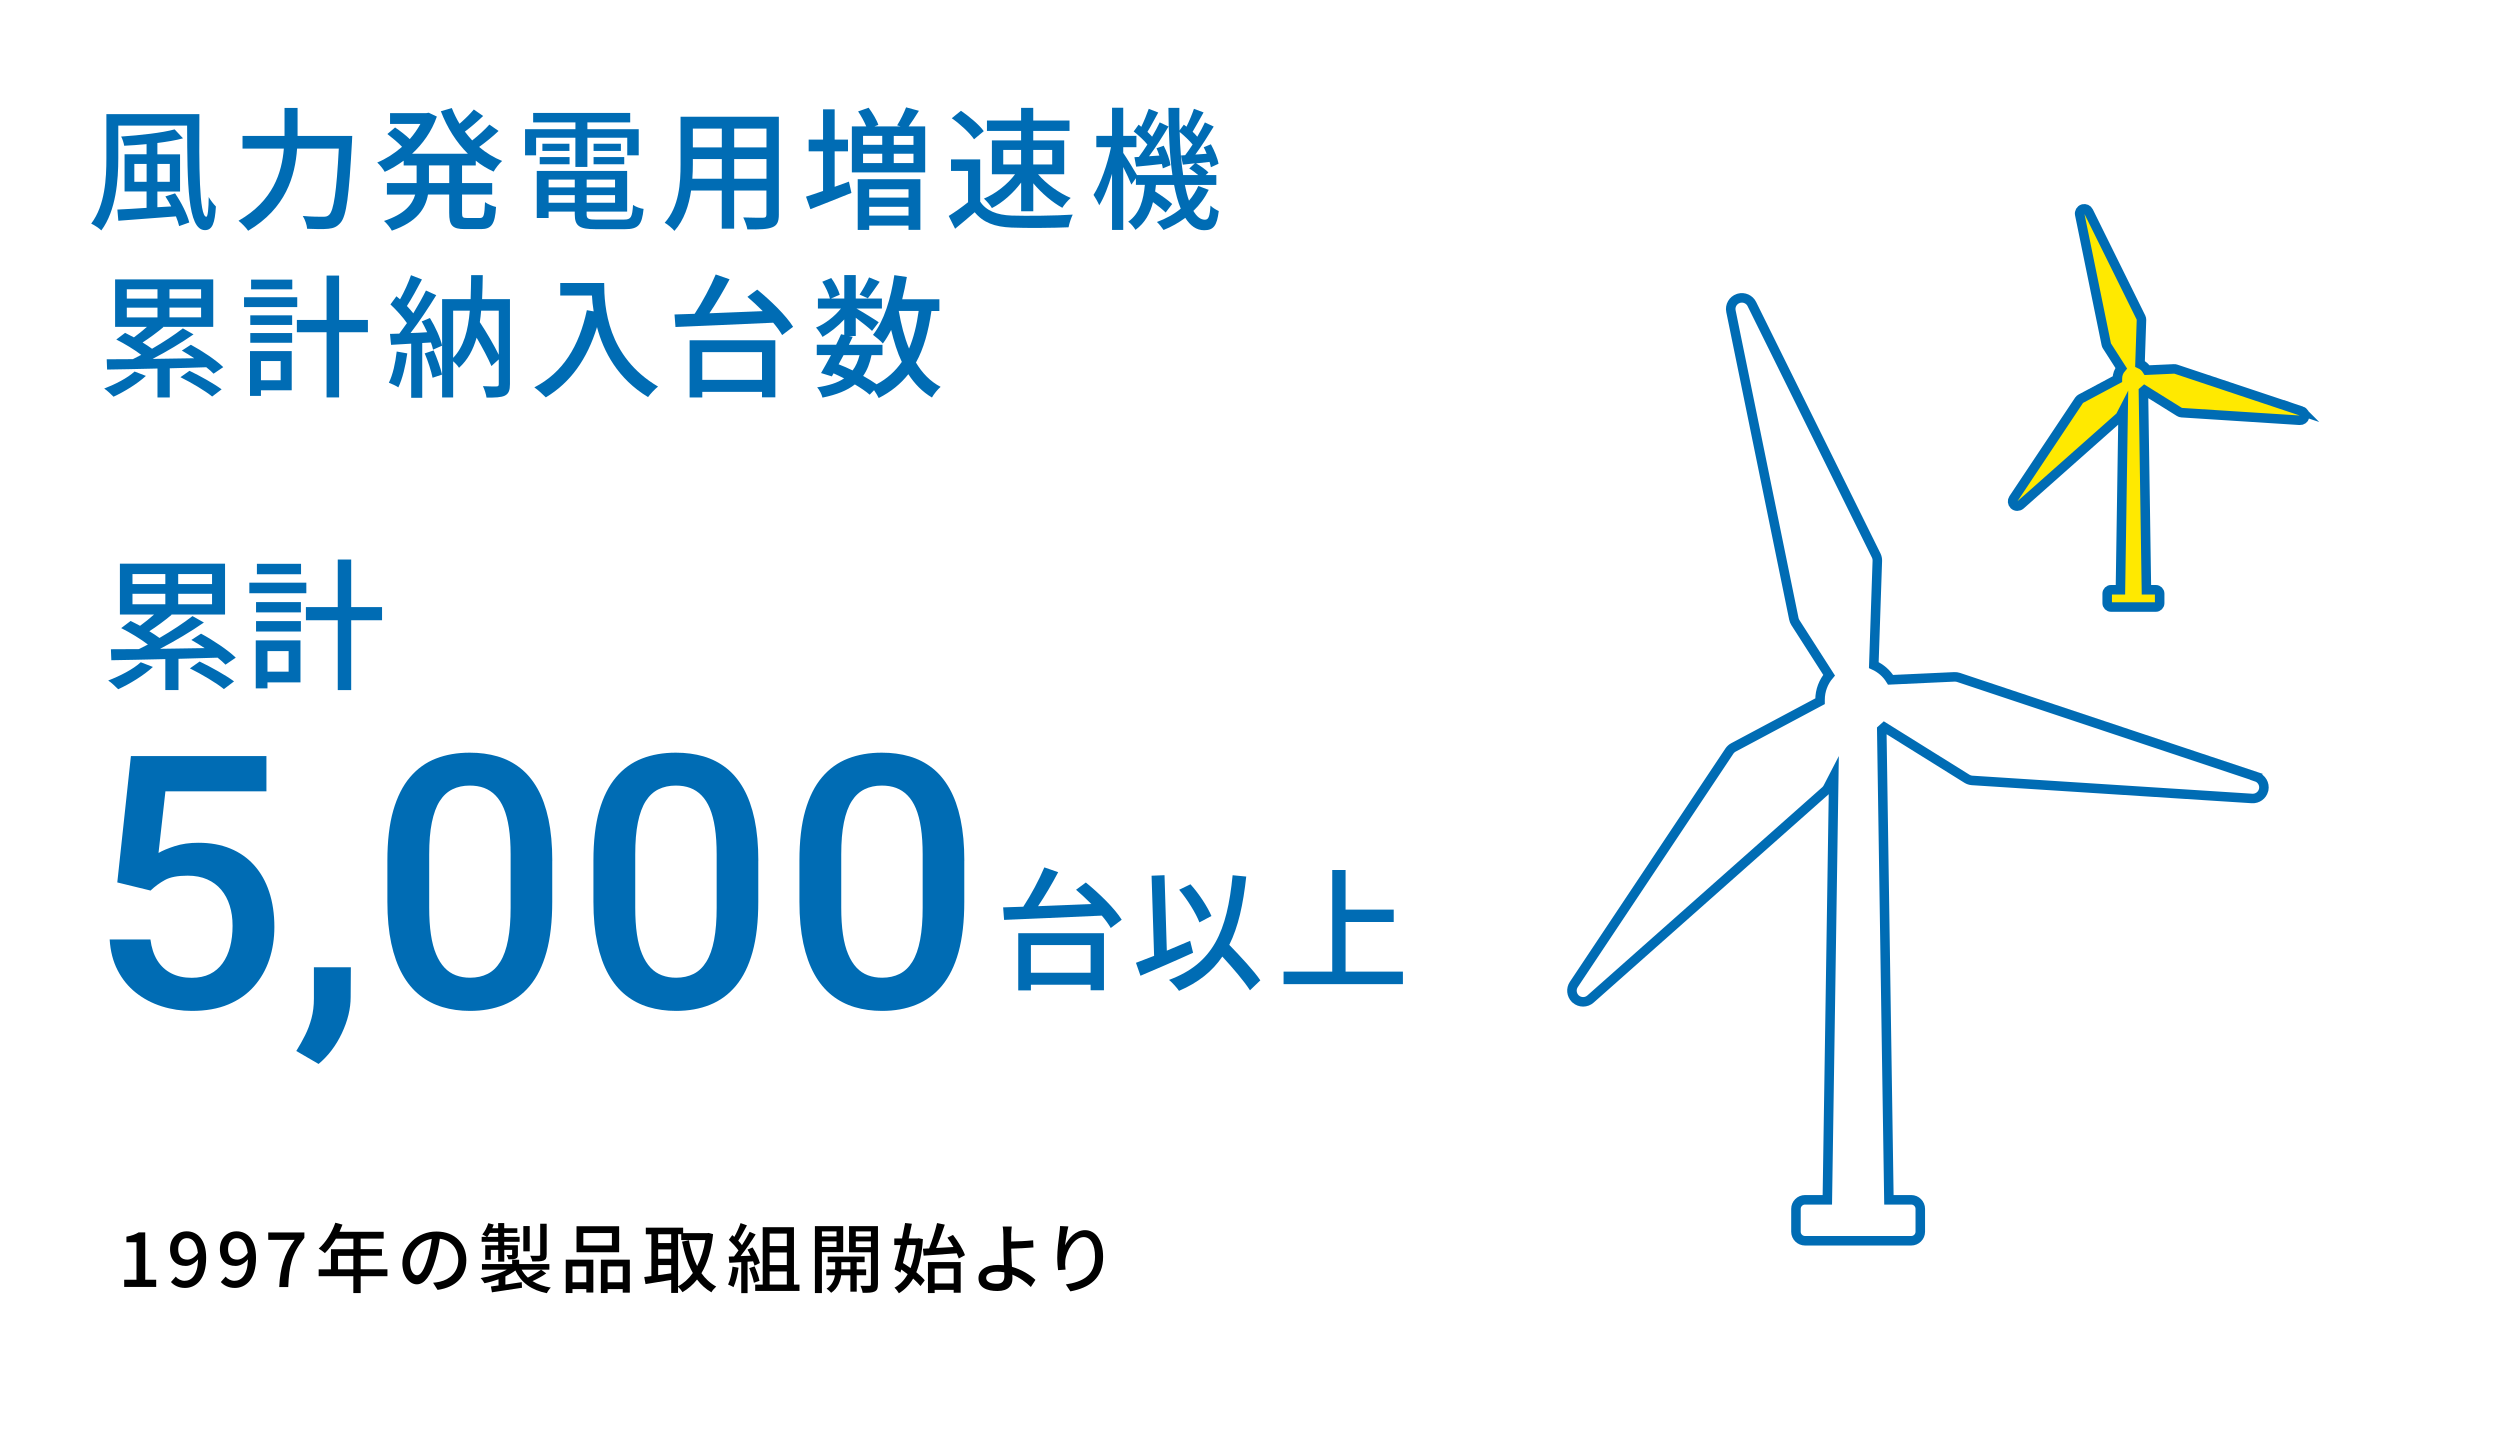 <?xml version="1.0" encoding="UTF-8"?><svg id="a" xmlns="http://www.w3.org/2000/svg" width="525" height="300" viewBox="0 0 525 300"><defs><style>.b{fill:#006cb4;}.c{fill:#ffe900;}.c,.d{stroke:#006cb4;stroke-miterlimit:10;stroke-width:2px;}.d{fill:none;}</style></defs><g><path class="b" d="M41.87,23.96c-.08,10.61-.06,21.56,1.46,21.56,.31,0,.48-1.76,.5-4.14,.42,.73,1.06,1.54,1.51,1.99-.22,3.47-.73,4.96-2.3,4.96-3.67,0-3.7-9.94-3.75-21.95h-14.45v6.83c0,4.59-.45,11-3.56,15.18-.45-.45-1.51-1.15-2.13-1.43,2.94-3.89,3.19-9.52,3.19-13.75v-9.24h19.52Zm-5.12,16.63c1.32,1.88,2.58,4.45,3,6.13l-2.13,.76c-.14-.59-.36-1.29-.67-2.04-4.4,.34-8.9,.67-12.1,.92l-.2-2.35c1.68-.08,3.81-.2,6.13-.36v-3.44h-4.62v-7.81h4.62v-2.13c-1.6,.17-3.19,.25-4.7,.34-.08-.53-.36-1.46-.64-1.93,3.98-.28,8.62-.78,11.23-1.51l1.76,1.88c-1.51,.42-3.39,.73-5.38,.98v2.38h4.76v7.81h-4.76v3.3l2.91-.17c-.39-.73-.81-1.46-1.23-2.1l2.02-.64Zm-5.96-2.41v-3.75h-2.58v3.75h2.58Zm2.27-3.75v3.75h2.6v-3.75h-2.6Z"/><path class="b" d="M73.97,28.55s-.03,.92-.06,1.29c-.62,11.34-1.15,15.48-2.38,16.91-.76,.9-1.48,1.18-2.58,1.29-1.01,.11-2.8,.08-4.45,0-.06-.76-.42-1.9-.92-2.69,1.85,.17,3.56,.17,4.26,.17,.62,0,.95-.08,1.29-.42,.95-.9,1.54-4.73,2.02-13.89h-8.76c-.42,5.77-2.32,12.54-10.28,17.25-.42-.64-1.4-1.62-2.02-2.1,7.28-4.17,9.1-10.11,9.52-15.15h-8.68v-2.66h8.82v-5.88h2.74v5.88h11.48Z"/><path class="b" d="M97.03,34.74v3.7h6.33v2.41h-6.33v3.84c0,.95,.14,1.09,1.04,1.09h2.72c.81,0,.95-.56,1.06-3.33,.59,.42,1.62,.87,2.32,1.01-.22,3.61-.95,4.65-3.14,4.65h-3.42c-2.63,0-3.28-.76-3.28-3.42v-3.84h-4.45c-.53,2.97-2.3,5.77-7.59,7.59-.31-.59-1.12-1.6-1.65-2.04,4.31-1.43,5.96-3.44,6.55-5.54h-5.94v-2.41h6.24v-3.7h-2.72v-1.01c-1.26,.92-2.6,1.74-3.98,2.35-.31-.59-1.06-1.51-1.57-1.96,1.82-.76,3.61-1.9,5.21-3.3-.78-.84-2.07-1.9-3.08-2.69l1.62-1.37c1.01,.67,2.27,1.65,3.08,2.44,.87-.98,1.62-2.07,2.24-3.19h-6.38v-2.27h7.64l.48-.08,1.71,.81c-1.09,3.14-2.97,5.74-5.21,7.81h11.73c-2.44-2.41-4.37-5.49-5.68-8.93l2.3-.67c.45,1.15,.98,2.24,1.62,3.3,1.09-.95,2.27-2.1,3-3l1.96,1.37c-1.2,1.15-2.63,2.38-3.84,3.28,.48,.64,1.01,1.26,1.54,1.85,1.29-1.01,2.72-2.32,3.61-3.33l1.93,1.34c-1.23,1.18-2.77,2.41-4.09,3.36,1.46,1.23,3.08,2.24,4.84,2.94-.59,.5-1.4,1.54-1.79,2.24-1.34-.62-2.6-1.37-3.75-2.3v1.01h-2.91Zm-2.69,0h-4.26v3.7h4.26v-3.7Z"/><path class="b" d="M120.84,28.92h-8.26v3.7h-2.32v-5.49h10.58v-1.43h-8.88v-1.99h20.38v1.99h-8.99v1.43h10.78v5.49h-2.41v-3.7h-8.37v6.13h-2.52v-6.13Zm10.25,17.19c1.4,0,1.68-.48,1.85-3.08,.53,.39,1.51,.76,2.21,.84-.34,3.39-1.09,4.26-3.92,4.26h-6.13c-3.44,0-4.4-.64-4.4-3.16v-.53h-5.49v1.34h-2.49v-9.88h18.98v8.54h-8.51v.53c0,.98,.34,1.15,2.07,1.15h5.82Zm-17.75-13.13h6.27v1.51h-6.27v-1.51Zm6.24-2.8v1.51h-5.68v-1.51h5.68Zm-4.37,7.53v1.65h5.49v-1.65h-5.49Zm5.49,4.87v-1.6h-5.49v1.6h5.49Zm8.46-4.87h-5.96v1.65h5.96v-1.65Zm0,4.87v-1.6h-5.96v1.6h5.96Zm1.23-12.4v1.51h-5.74v-1.51h5.74Zm-5.74,2.8h6.44v1.51h-6.44v-1.51Z"/><path class="b" d="M163.56,45.04c0,1.51-.36,2.3-1.37,2.69-1.04,.42-2.66,.48-5.24,.45-.11-.7-.53-1.85-.87-2.52,1.79,.08,3.64,.06,4.17,.06,.5,0,.7-.17,.7-.7v-5.01h-6.78v8.01h-2.6v-8.01h-6.44c-.45,3.08-1.46,6.22-3.5,8.48-.39-.5-1.46-1.4-2.04-1.71,3.05-3.39,3.33-8.34,3.33-12.29v-9.97h20.64v20.52Zm-11.98-7.5v-4.14h-6.08v1.12c0,.95-.03,1.99-.11,3.02h6.19Zm-6.08-10.53v3.95h6.08v-3.95h-6.08Zm15.46,0h-6.78v3.95h6.78v-3.95Zm0,10.53v-4.14h-6.78v4.14h6.78Z"/><path class="b" d="M178.27,38.13l.53,2.38c-2.97,1.2-6.13,2.46-8.62,3.42l-.92-2.63c1.01-.31,2.24-.73,3.58-1.2v-8.32h-3.02v-2.46h3.02v-6.36h2.44v6.36h2.8v2.46h-2.8v7.45l3-1.09Zm16.02-11.59v9.66h-15.4v-9.66h3.02c-.39-.95-1.06-2.18-1.71-3.14l2.21-.78c.81,1.09,1.74,2.63,2.04,3.61l-.81,.31h5.46l-.7-.22c.67-1.06,1.46-2.66,1.88-3.78l2.69,.73c-.73,1.18-1.48,2.35-2.16,3.28h3.47Zm-14.17,11.09h13.16v10.64h-2.49v-.9h-8.26v.92h-2.41v-10.67Zm1.12-7.22h4.03v-1.88h-4.03v1.88Zm0,3.84h4.03v-1.96h-4.03v1.96Zm1.29,5.49v1.76h8.26v-1.76h-8.26Zm8.26,5.54v-1.85h-8.26v1.85h8.26Zm1.04-16.74h-4.14v1.88h4.14v-1.88Zm0,3.75h-4.14v1.96h4.14v-1.96Z"/><path class="b" d="M205.84,42.33c1.23,1.93,3.53,2.83,6.61,2.94,3.11,.11,9.32,.03,12.82-.2-.31,.62-.73,1.85-.87,2.66-3.16,.14-8.79,.2-11.98,.06-3.56-.14-5.96-1.06-7.73-3.22-1.32,1.15-2.66,2.27-4.12,3.47l-1.34-2.69c1.26-.78,2.74-1.82,4.06-2.88v-6.58h-3.58v-2.41h6.13v8.85Zm-1.29-13.08c-.9-1.32-2.91-3.19-4.68-4.42l1.93-1.57c1.74,1.2,3.84,2.94,4.79,4.28l-2.04,1.71Zm9.88,9.1c-1.65,2.21-3.92,4.23-6.13,5.35-.36-.62-1.12-1.51-1.68-1.99,2.44-1.01,4.98-3,6.55-5.12h-4.87v-7.11h6.13v-1.99h-7.17v-2.18h7.17v-2.66h2.55v2.66h7.62v2.18h-7.62v1.99h6.5v7.11h-5.49c1.71,2.04,4.48,3.98,6.86,4.98-.59,.5-1.37,1.43-1.76,2.07-2.07-1.12-4.37-3.08-6.1-5.15v5.88h-2.55v-6.02Zm-3.75-3.81h3.75v-3.05h-3.75v3.05Zm6.3-3.05v3.05h3.98v-3.05h-3.98Z"/><path class="b" d="M253.83,39.87c-.81,1.68-1.88,3.14-3.22,4.42,.7,1.2,1.51,1.85,2.41,1.85,.76,0,1.04-.62,1.18-2.97,.45,.48,1.23,.92,1.74,1.15-.39,3.14-1.12,4.03-3.08,4.03-1.62,0-2.91-.95-3.95-2.6-1.37,1.01-2.88,1.88-4.56,2.55-.31-.45-.92-1.26-1.4-1.68,1.9-.7,3.58-1.62,5.01-2.8-.59-1.4-1.04-3.08-1.4-4.98h-3.81c-.06,.48-.11,.92-.17,1.37,1.32,.84,2.8,1.88,3.58,2.63l-1.37,1.79c-.59-.59-1.62-1.43-2.66-2.18-.59,2.35-1.68,4.37-3.67,5.82-.34-.53-.98-1.37-1.54-1.71,2.49-1.74,3.22-4.65,3.5-7.73h-1.88v-1.4l-.95,1.34c-.34-.87-1.04-2.38-1.71-3.7v13.22h-2.35v-11.79c-.76,2.58-1.68,5.01-2.69,6.61-.28-.67-.84-1.65-1.2-2.18,1.51-2.32,2.94-6.47,3.67-10.02h-3.08v-2.38h3.3v-5.91h2.35v5.91h2.77v2.38h-2.77v1.2c.7,1.01,2.32,3.67,2.88,4.65h7.45c-.59-4.09-.81-8.93-.84-14.11h2.3c-.03,1.62,0,3.22,.03,4.76l.9-1.23c.2,.14,.36,.28,.56,.42,.59-1.15,1.2-2.66,1.57-3.75l2.02,.76c-.78,1.37-1.62,2.94-2.3,4.06,.36,.36,.73,.7,.98,1.04,.62-1.06,1.18-2.1,1.6-3l1.85,.87c-1.15,1.9-2.58,4.14-3.86,5.88l2.38-.17c-.2-.48-.39-.95-.62-1.37l1.51-.62c.73,1.32,1.43,3,1.6,4.09l-1.6,.73c-.06-.34-.17-.73-.28-1.12-.98,.11-1.93,.2-2.83,.31,.92,.53,2.04,1.32,2.6,1.9l-.59,.56h2.24v2.07h-6.61c.25,1.23,.53,2.35,.87,3.3,.81-.95,1.46-1.99,1.96-3.08l2.18,.81Zm-14.67-6.92c.59-.76,1.18-1.65,1.79-2.6-.7-.87-1.88-1.96-2.88-2.74l1.04-1.43c.2,.14,.36,.28,.56,.45,.59-1.2,1.18-2.69,1.57-3.78l1.99,.78c-.76,1.37-1.57,2.94-2.27,4.06,.36,.34,.7,.7,.98,1.01,.62-1.06,1.18-2.1,1.6-3l1.85,.87c-1.2,2.02-2.72,4.4-4.09,6.24l2.16-.14c-.17-.53-.39-1.06-.59-1.54l1.51-.53c.67,1.29,1.29,3.02,1.43,4.09l-1.62,.67c-.03-.28-.11-.59-.2-.92-1.93,.22-3.75,.42-5.4,.56l-.36-1.99,.95-.06Zm9.72-.36c.5-.64,1.04-1.43,1.57-2.24-.67-.81-1.74-1.85-2.72-2.63,.08,3.36,.34,6.41,.73,9.04h3.16c-.56-.48-1.26-1.01-1.88-1.37l1.18-1.09-2.52,.28-.39-1.93,.87-.06Z"/><path class="b" d="M30.64,78.94c-1.79,1.65-4.54,3.33-6.8,4.37-.45-.45-1.37-1.34-1.96-1.71,2.32-.9,4.9-2.21,6.38-3.58l2.38,.92Zm14.22-.45c-.39-.42-.92-.87-1.54-1.37-2.55,.08-5.15,.17-7.67,.22v6.13h-2.58v-6.08c-4.03,.11-7.73,.17-10.58,.22l-.08-2.16c1.57,0,3.44,0,5.49-.03,.56-.28,1.15-.59,1.76-.9-1.43-1.09-3.5-2.35-5.24-3.22l1.85-1.4c.59,.28,1.2,.62,1.85,.95,.92-.67,1.9-1.46,2.74-2.21h-6.69v-9.97h20.61v9.97h-10.58l.11,.06c-1.37,1.15-2.97,2.32-4.37,3.22,.73,.45,1.43,.9,1.99,1.32,2.41-1.4,4.79-2.97,6.47-4.28l2.24,1.26c-2.49,1.74-5.68,3.64-8.6,5.15,2.77-.03,5.77-.08,8.74-.14-.87-.59-1.76-1.12-2.6-1.6l1.9-1.23c2.35,1.26,5.32,3.25,6.8,4.7l-2.02,1.37Zm-18.23-15.79h6.44v-1.96h-6.44v1.96Zm0,3.95h6.44v-2.04h-6.44v2.04Zm15.6-5.91h-6.64v1.96h6.64v-1.96Zm0,3.86h-6.64v2.04h6.64v-2.04Zm-2.44,13.27c2.21,1.06,5.18,2.72,6.75,3.89l-1.99,1.51c-1.43-1.18-4.34-2.91-6.66-4.06l1.9-1.34Z"/><path class="b" d="M62.42,64.49h-11.17v-2.07h11.17v2.07Zm-1.15,17.47h-6.47v1.18h-2.3v-9.41h8.76v8.23Zm-8.71-15.74h8.79v2.02h-8.79v-2.02Zm0,3.72h8.79v2.04h-8.79v-2.04Zm8.82-9.18h-8.65v-2.04h8.65v2.04Zm-6.58,15.06v4.03h4.14v-4.03h-4.14Zm22.46-6.05h-6.05v13.69h-2.63v-13.69h-6.24v-2.58h6.24v-9.32h2.63v9.32h6.05v2.58Z"/><path class="b" d="M85.53,74.21c-.36,2.63-1.01,5.35-1.88,7.14-.42-.31-1.46-.78-1.99-.98,.84-1.68,1.37-4.14,1.65-6.55l2.21,.39Zm4.76-7.42c1.12,1.82,2.21,4.23,2.55,5.8l-1.9,.84c-.08-.45-.25-.95-.45-1.51l-1.82,.11v11.51h-2.32v-11.37c-1.54,.08-2.97,.17-4.23,.25l-.22-2.3,1.96-.06c.5-.67,1.06-1.43,1.6-2.21-.87-1.26-2.24-2.77-3.47-3.92l1.26-1.71c.25,.2,.5,.42,.76,.64,.87-1.54,1.79-3.56,2.3-5.07l2.3,.9c-.98,1.88-2.16,4.03-3.16,5.57,.5,.53,.98,1.06,1.34,1.54,1.01-1.65,1.96-3.36,2.66-4.79l2.16,.98c-1.57,2.55-3.58,5.6-5.4,7.95,1.12-.03,2.3-.08,3.5-.17-.36-.78-.76-1.57-1.15-2.27l1.76-.73Zm.78,6.8c.7,1.6,1.46,3.7,1.76,5.07l-1.99,.67c-.28-1.37-.95-3.5-1.65-5.12l1.88-.62Zm16.02,7.08c0,1.26-.25,1.99-1.06,2.41-.81,.39-2.04,.42-3.86,.42-.08-.64-.42-1.76-.76-2.41,1.2,.08,2.46,.06,2.83,.06s.5-.11,.5-.5v-5.18l-1.54,1.4c-.67-1.57-1.88-3.86-3.11-5.96-.73,2.55-1.88,4.7-3.7,6.33-.25-.42-.76-.98-1.23-1.37v7.59h-2.32v-20.64h5.99c.06-1.6,.08-3.28,.11-5.04h2.44c-.03,1.74-.06,3.42-.14,5.04h5.85v17.86Zm-11.93-5.52c2.27-2.35,3.14-5.77,3.5-9.91h-3.5v9.91Zm5.88-9.91c-.06,.84-.17,1.62-.28,2.41,1.46,2.21,3.02,4.9,3.98,6.86v-9.27h-3.7Z"/><path class="b" d="M126.88,59.42c0,5.07,.64,15.46,11.31,21.76-.59,.45-1.65,1.57-2.1,2.21-6.36-3.84-9.35-9.55-10.72-14.7-2.07,6.75-5.57,11.65-10.75,14.76-.5-.53-1.71-1.62-2.41-2.1,6.02-3.11,9.41-8.62,11.03-16.21l1.43,.25c-.2-1.18-.31-2.32-.36-3.33h-6.66v-2.63h9.24Z"/><path class="b" d="M159.02,60.82c2.77,2.24,6.08,5.46,7.53,7.81l-2.3,1.74c-.45-.78-1.09-1.68-1.88-2.6-7.48,.36-15.37,.67-20.52,.9l-.2-2.63,4.23-.14c1.62-2.46,3.36-5.71,4.42-8.26l2.91,1.01c-1.23,2.35-2.77,4.96-4.23,7.14,3.5-.14,7.36-.28,11.2-.45-1.06-1.06-2.16-2.1-3.22-3l2.04-1.51Zm-14.2,10.64h18v11.98h-2.8v-1.15h-12.54v1.18h-2.66v-12.01Zm2.66,2.49v5.82h12.54v-5.82h-12.54Z"/><path class="b" d="M195.6,65.3c-.64,4.34-1.62,7.92-3.25,10.84,1.32,2.21,3.02,3.98,5.18,5.1-.59,.5-1.43,1.51-1.82,2.24-2.02-1.2-3.64-2.86-4.96-4.9-1.6,2.04-3.64,3.7-6.22,5.01-.2-.42-.59-1.09-.98-1.65l-.92,.95c-.78-.7-1.88-1.43-3.11-2.16-1.62,1.29-3.84,2.16-6.8,2.77-.17-.7-.64-1.65-1.12-2.16,2.44-.36,4.28-.95,5.66-1.88-.73-.36-1.46-.73-2.21-1.06l-.36,.64-2.27-.7c.62-1.04,1.34-2.38,2.1-3.78h-3v-2.16h4.06c.39-.76,.73-1.51,1.04-2.21l.67,.14v-3.25c-1.34,1.46-3,2.77-4.56,3.67-.31-.59-.9-1.46-1.37-1.96,1.88-.76,3.89-2.32,5.24-4h-4.84v-2.1h2.52c-.22-.98-.92-2.44-1.6-3.53l1.88-.78c.78,1.06,1.51,2.52,1.79,3.5l-1.85,.81h2.8v-4.93h2.41v4.93h5.49v2.1h-5.35c1.26,.7,3.98,2.38,4.68,2.88l-1.4,1.82c-.67-.64-2.16-1.82-3.42-2.77v3.84h-1.4l.76,.17c-.25,.53-.53,1.09-.81,1.68h7.06v2.16h-2.3c-.36,1.74-.92,3.19-1.76,4.37,1.06,.59,2.04,1.2,2.83,1.76,2.24-1.2,3.95-2.77,5.29-4.7-.95-1.99-1.65-4.26-2.24-6.72-.53,1.04-1.09,2.02-1.74,2.86-.39-.48-1.48-1.4-2.07-1.82,2.32-2.91,3.75-7.62,4.48-12.54l2.63,.39c-.28,1.6-.59,3.16-.98,4.68h7.81v2.46h-1.65Zm-18.45,9.27c-.36,.64-.7,1.32-1.04,1.93,.98,.39,1.99,.81,2.94,1.29,.67-.87,1.12-1.93,1.46-3.22h-3.36Zm7.59-15.4c-.9,1.26-1.79,2.6-2.49,3.47l-1.74-.78c.67-.98,1.54-2.52,1.99-3.61l2.24,.92Zm4,6.13c.5,2.86,1.18,5.54,2.16,7.9,.95-2.24,1.6-4.87,2.02-7.9h-4.17Z"/></g><g><path class="b" d="M31.59,187.01l-6.96-1.7,2.86-26.53h28.46v7.4h-21.21l-1.45,12.94c.82-.48,1.96-.96,3.41-1.43,1.45-.47,3.1-.71,4.97-.71,2.49,0,4.72,.4,6.69,1.21,1.97,.81,3.64,1.98,5.02,3.52,1.38,1.54,2.43,3.4,3.15,5.58,.73,2.19,1.09,4.65,1.09,7.38,0,2.44-.36,4.73-1.07,6.85s-1.78,4-3.21,5.62c-1.43,1.62-3.22,2.88-5.38,3.79-2.16,.91-4.72,1.36-7.67,1.36-2.2,0-4.31-.32-6.33-.96-2.02-.64-3.82-1.59-5.42-2.86-1.6-1.27-2.88-2.84-3.84-4.71-.97-1.87-1.52-4.03-1.67-6.47h8.56c.22,1.72,.69,3.17,1.43,4.37,.74,1.2,1.72,2.11,2.95,2.74,1.23,.63,2.66,.94,4.28,.94,1.47,0,2.74-.26,3.81-.78,1.06-.52,1.95-1.27,2.66-2.25,.71-.98,1.24-2.13,1.59-3.46,.35-1.33,.53-2.8,.53-4.42s-.2-2.96-.6-4.24c-.4-1.28-.99-2.39-1.78-3.33-.79-.94-1.77-1.67-2.95-2.19-1.18-.52-2.55-.78-4.1-.78-2.08,0-3.67,.3-4.77,.91-1.1,.6-2.12,1.35-3.06,2.25Z"/><path class="b" d="M73.68,203.14l-.04,6.23c0,2.47-.62,5-1.85,7.61-1.23,2.61-2.86,4.76-4.89,6.45l-4.68-2.72c.68-1.09,1.29-2.19,1.85-3.3,.56-1.11,1-2.3,1.34-3.55,.34-1.26,.51-2.65,.51-4.17v-6.56h7.76Z"/><path class="b" d="M115.97,180.74v8.63c0,4.13-.4,7.65-1.21,10.57-.81,2.91-1.98,5.27-3.5,7.09s-3.34,3.14-5.46,3.99c-2.11,.85-4.48,1.27-7.09,1.27-2.08,0-4.01-.27-5.78-.8s-3.38-1.36-4.8-2.5c-1.43-1.14-2.64-2.6-3.64-4.4-1-1.8-1.78-3.96-2.32-6.47-.54-2.51-.82-5.42-.82-8.74v-8.63c0-4.16,.41-7.67,1.23-10.53,.82-2.86,1.99-5.2,3.52-7,1.52-1.8,3.34-3.11,5.46-3.93,2.11-.82,4.48-1.23,7.09-1.23,2.1,0,4.04,.26,5.82,.78,1.78,.52,3.37,1.34,4.79,2.45,1.41,1.11,2.62,2.56,3.62,4.33,1,1.78,1.77,3.92,2.3,6.42,.53,2.5,.8,5.41,.8,8.72Zm-8.74,9.86v-11.17c0-2.1-.12-3.96-.36-5.56-.24-1.61-.6-2.97-1.07-4.1-.47-1.12-1.06-2.04-1.76-2.75-.7-.71-1.5-1.23-2.39-1.56-.89-.33-1.9-.49-3.01-.49-1.35,0-2.56,.26-3.62,.78-1.06,.52-1.96,1.35-2.68,2.48-.73,1.14-1.27,2.63-1.65,4.48-.38,1.85-.56,4.09-.56,6.72v11.17c0,2.13,.12,4,.36,5.62,.24,1.62,.6,3,1.09,4.15,.48,1.15,1.07,2.09,1.76,2.83,.69,.74,1.49,1.27,2.39,1.61,.91,.34,1.9,.51,2.99,.51,1.38,0,2.6-.27,3.66-.8,1.06-.53,1.96-1.38,2.68-2.56,.73-1.17,1.27-2.7,1.63-4.59,.36-1.88,.54-4.14,.54-6.78Z"/><path class="b" d="M159.24,180.74v8.63c0,4.13-.4,7.65-1.21,10.57-.81,2.91-1.98,5.27-3.5,7.09s-3.34,3.14-5.46,3.99c-2.11,.85-4.48,1.27-7.09,1.27-2.08,0-4.01-.27-5.78-.8s-3.38-1.36-4.8-2.5c-1.43-1.14-2.64-2.6-3.64-4.4-1-1.8-1.78-3.96-2.32-6.47-.54-2.51-.82-5.42-.82-8.74v-8.63c0-4.16,.41-7.67,1.23-10.53,.82-2.86,1.99-5.2,3.52-7,1.52-1.8,3.34-3.11,5.46-3.93,2.11-.82,4.48-1.23,7.09-1.23,2.1,0,4.04,.26,5.82,.78,1.78,.52,3.37,1.34,4.79,2.45,1.41,1.11,2.62,2.56,3.62,4.33,1,1.78,1.77,3.92,2.3,6.42,.53,2.5,.8,5.41,.8,8.72Zm-8.74,9.86v-11.17c0-2.1-.12-3.96-.36-5.56-.24-1.61-.6-2.97-1.07-4.1-.47-1.12-1.06-2.04-1.76-2.75-.7-.71-1.5-1.23-2.39-1.56-.89-.33-1.9-.49-3.01-.49-1.35,0-2.56,.26-3.62,.78-1.06,.52-1.96,1.35-2.68,2.48-.73,1.14-1.27,2.63-1.65,4.48-.38,1.85-.56,4.09-.56,6.72v11.17c0,2.13,.12,4,.36,5.62,.24,1.62,.6,3,1.09,4.15,.48,1.15,1.07,2.09,1.76,2.83,.69,.74,1.49,1.27,2.39,1.61,.91,.34,1.9,.51,2.99,.51,1.38,0,2.6-.27,3.66-.8,1.06-.53,1.96-1.38,2.68-2.56,.73-1.17,1.27-2.7,1.63-4.59,.36-1.88,.54-4.14,.54-6.78Z"/><path class="b" d="M202.5,180.74v8.63c0,4.13-.4,7.65-1.21,10.57-.81,2.91-1.98,5.27-3.5,7.09s-3.34,3.14-5.46,3.99c-2.11,.85-4.48,1.27-7.09,1.27-2.08,0-4.01-.27-5.78-.8s-3.38-1.36-4.8-2.5c-1.43-1.14-2.64-2.6-3.64-4.4-1-1.8-1.78-3.96-2.32-6.47-.54-2.51-.82-5.42-.82-8.74v-8.63c0-4.16,.41-7.67,1.23-10.53,.82-2.86,1.99-5.2,3.52-7,1.52-1.8,3.34-3.11,5.46-3.93,2.11-.82,4.48-1.23,7.09-1.23,2.1,0,4.04,.26,5.82,.78,1.78,.52,3.37,1.34,4.79,2.45,1.41,1.11,2.62,2.56,3.62,4.33,1,1.78,1.77,3.92,2.3,6.42,.53,2.5,.8,5.41,.8,8.72Zm-8.74,9.86v-11.17c0-2.1-.12-3.96-.36-5.56-.24-1.61-.6-2.97-1.07-4.1-.47-1.12-1.06-2.04-1.76-2.75-.7-.71-1.5-1.23-2.39-1.56-.89-.33-1.9-.49-3.01-.49-1.35,0-2.56,.26-3.62,.78-1.06,.52-1.96,1.35-2.68,2.48-.73,1.14-1.27,2.63-1.65,4.48-.38,1.85-.56,4.09-.56,6.72v11.17c0,2.13,.12,4,.36,5.62,.24,1.62,.6,3,1.09,4.15,.48,1.15,1.07,2.09,1.76,2.83,.69,.74,1.49,1.27,2.39,1.61,.91,.34,1.9,.51,2.99,.51,1.38,0,2.6-.27,3.66-.8,1.06-.53,1.96-1.38,2.68-2.56,.73-1.17,1.27-2.7,1.63-4.59,.36-1.88,.54-4.14,.54-6.78Z"/><path class="b" d="M228.03,185.33c2.77,2.24,6.08,5.46,7.53,7.81l-2.3,1.74c-.45-.78-1.09-1.68-1.88-2.6-7.48,.36-15.37,.67-20.52,.9l-.2-2.63,4.23-.14c1.62-2.46,3.36-5.71,4.42-8.26l2.91,1.01c-1.23,2.35-2.77,4.96-4.23,7.14,3.5-.14,7.36-.28,11.2-.45-1.06-1.06-2.16-2.1-3.22-3l2.04-1.51Zm-14.2,10.64h18v11.98h-2.8v-1.15h-12.54v1.18h-2.66v-12.01Zm2.66,2.49v5.82h12.54v-5.82h-12.54Z"/><path class="b" d="M250.53,200.09c-3.81,1.74-7.92,3.5-11.03,4.82l-.95-2.72c1.06-.39,2.38-.9,3.81-1.46l-.53-16.83,2.72-.11,.48,15.85c1.62-.67,3.28-1.37,4.9-2.07l.62,2.52Zm11.96,7.87c-1.2-1.88-3.56-4.65-5.8-7.08-2.1,3.11-5.04,5.46-9.1,7.2-.36-.56-1.43-1.76-2.1-2.3,9.3-3.44,12.21-10.19,13.36-21.98l2.86,.28c-.64,5.88-1.68,10.58-3.56,14.34,2.38,2.46,5.18,5.46,6.52,7.45l-2.18,2.1Zm-10.61-14.25c-.73-1.9-2.52-4.82-4.26-6.86l2.38-1.15c1.82,2.02,3.58,4.73,4.4,6.66l-2.52,1.34Z"/><path class="b" d="M294.61,204.04v2.63h-25.06v-2.63h10.22v-21.34h2.8v8.32h10.11v2.6h-10.11v10.42h12.04Z"/></g><g><path d="M26.08,268.75h2.58v-7.88h-2.11v-1.17c1.1-.19,1.89-.48,2.56-.9h1.39v9.94h2.3v1.52h-6.72v-1.52Z"/><path d="M35.9,269.23l1.01-1.14c.43,.53,1.15,.88,1.84,.88,1.5,0,2.77-1.15,2.85-4.51-.69,.88-1.71,1.39-2.58,1.39-1.98,0-3.31-1.17-3.31-3.54s1.6-3.73,3.5-3.73c2.26,0,4.08,1.78,4.08,5.57,0,4.51-2.13,6.32-4.45,6.32-1.33,0-2.29-.54-2.95-1.25Zm3.44-4.71c.7,0,1.55-.42,2.21-1.42-.21-2.11-1.07-3.09-2.32-3.09-1.01,0-1.81,.85-1.81,2.3s.67,2.21,1.92,2.21Z"/><path d="M46.37,269.23l1.01-1.14c.43,.53,1.15,.88,1.84,.88,1.5,0,2.77-1.15,2.85-4.51-.69,.88-1.71,1.39-2.58,1.39-1.98,0-3.31-1.17-3.31-3.54s1.6-3.73,3.5-3.73c2.26,0,4.08,1.78,4.08,5.57,0,4.51-2.13,6.32-4.45,6.32-1.33,0-2.29-.54-2.95-1.25Zm3.44-4.71c.7,0,1.55-.42,2.21-1.42-.21-2.11-1.07-3.09-2.32-3.09-1.01,0-1.81,.85-1.81,2.3s.67,2.21,1.92,2.21Z"/><path d="M61.87,260.37h-5.54v-1.55h7.59v1.12c-2.71,3.38-3.2,5.87-3.39,10.34h-1.89c.21-4.16,1.01-6.8,3.23-9.91Z"/><path d="M81.36,268h-5.62v3.54h-1.54v-3.54h-7.28v-1.44h2.58v-4.23h4.71v-2.21h-3.67c-.69,1.18-1.49,2.24-2.31,3.04-.29-.26-.93-.74-1.3-.96,1.47-1.26,2.75-3.3,3.49-5.43l1.5,.4c-.19,.5-.42,1.02-.62,1.5h9.27v1.44h-4.83v2.21h4.47v1.39h-4.47v2.83h5.62v1.44Zm-7.16-1.44v-2.83h-3.22v2.83h3.22Z"/><path d="M91.89,270.88l-.94-1.5c.54-.05,1.02-.13,1.42-.22,2.05-.46,3.87-1.97,3.87-4.55,0-2.32-1.41-4.16-3.87-4.47-.22,1.44-.5,2.99-.96,4.5-.96,3.27-2.29,5.07-3.87,5.07s-3.04-1.76-3.04-4.43c0-3.59,3.14-6.66,7.16-6.66s6.27,2.69,6.27,6.03-2.14,5.67-6.03,6.23Zm-4.31-3.07c.72,0,1.47-1.04,2.21-3.51,.4-1.26,.69-2.72,.88-4.13-2.88,.46-4.56,2.96-4.56,4.95,0,1.84,.78,2.69,1.47,2.69Z"/><path d="M114.71,267.41c-.86,.62-1.95,1.2-2.88,1.62,1.04,.66,2.32,1.12,3.84,1.36-.3,.26-.67,.82-.83,1.18-3.27-.64-5.39-2.23-6.61-4.77-.59,.45-1.31,.88-2.1,1.25v1.71c1.09-.16,2.27-.34,3.43-.51l.06,1.18c-2.24,.34-4.61,.7-6.31,.96l-.22-1.23c.46-.05,1.01-.13,1.6-.21v-1.3c-.96,.35-1.97,.64-2.95,.83-.16-.32-.53-.82-.8-1.09,1.92-.3,4-.94,5.49-1.76h-5.22v-1.18h6.34v-.91h1.47v.91h6.35v1.18h-5.83c.34,.62,.78,1.18,1.31,1.67,.94-.46,2.06-1.15,2.77-1.67l1.07,.77Zm-10.1-6.63h-3.46v-1.04h1.06c-.26-.18-.67-.38-.93-.5,.54-.62,.99-1.5,1.26-2.37l1.14,.29c-.1,.26-.19,.51-.3,.77h1.23v-1.09h1.28v1.09h2.75v.99h-2.75v.82h3.23v1.04h-3.23v.72h2.87v1.89c0,.51-.08,.75-.45,.91-.35,.16-.85,.16-1.54,.16-.06-.29-.26-.66-.38-.91,.46,.02,.83,.02,.98,.02,.14-.02,.18-.05,.18-.16v-.94h-1.65v2.48h-1.28v-2.48h-1.55v2.08h-1.17v-3.04h2.72v-.72Zm0-1.04v-.82h-1.73c-.18,.3-.35,.58-.53,.82h2.26Zm6.63,3.04h-1.34v-5.31h1.34v5.31Zm3.55,.7c0,.7-.14,1.02-.64,1.23-.51,.19-1.26,.21-2.35,.21-.08-.37-.27-.86-.46-1.22,.8,.03,1.57,.03,1.81,.02,.22-.02,.29-.08,.29-.26v-6.48h1.36v6.5Z"/><path d="M118.81,264.53h5.79v6.9h-1.47v-.72h-2.91v.83h-1.41v-7.01Zm1.41,1.42v3.33h2.91v-3.33h-2.91Zm9.8-2.98h-8.95v-5.46h8.95v5.46Zm-1.52-4.03h-6v2.61h6v-2.61Zm3.76,5.59v6.93h-1.49v-.75h-3.17v.83h-1.42v-7.01h6.08Zm-1.49,4.75v-3.33h-3.17v3.33h3.17Z"/><path d="M149.75,259.17c-.37,3.44-1.22,6.13-2.45,8.2,.83,1.18,1.86,2.14,3.11,2.8-.34,.29-.82,.85-1.02,1.22-1.18-.69-2.18-1.58-3.01-2.69-.86,1.1-1.91,1.97-3.06,2.66-.21-.35-.61-.86-.93-1.15v1.31h-1.44v-2.74c-1.94,.32-3.91,.64-5.39,.88l-.27-1.49c.45-.05,.94-.13,1.5-.19v-8.79h-1.17v-1.38h7.84v1.15h5.07l.26-.05,.96,.26Zm-11.54,.02v1.86h2.74v-1.86h-2.74Zm0,5.14h2.74v-1.95h-2.74v1.95Zm2.74,3.07v-1.73h-2.74v2.11l2.74-.38Zm1.44,2.72c1.18-.62,2.23-1.57,3.11-2.79-1.04-1.84-1.76-4.07-2.27-6.58l1.44-.29c.37,1.98,.93,3.83,1.73,5.41,.8-1.52,1.39-3.36,1.73-5.46h-5.07v-1.23h-.66v10.93Z"/><path d="M155.1,266.23c-.21,1.5-.58,3.06-1.07,4.08-.24-.18-.83-.45-1.14-.56,.48-.96,.78-2.37,.94-3.75l1.26,.22Zm1.89-1.26v6.59h-1.33v-6.51c-.91,.05-1.76,.1-2.5,.14l-.13-1.31,1.12-.03c.3-.38,.61-.8,.93-1.25-.5-.7-1.31-1.57-2.02-2.24l.72-.99c.14,.13,.29,.26,.43,.38,.5-.88,1.02-2.03,1.31-2.9l1.34,.48c-.58,1.09-1.25,2.35-1.83,3.22,.3,.32,.58,.64,.78,.93,.62-.96,1.2-1.95,1.62-2.79l1.26,.54c-.91,1.46-2.11,3.22-3.18,4.55l2.13-.08c-.21-.45-.43-.88-.67-1.28l1.07-.46c.66,1.04,1.31,2.4,1.54,3.28l-1.14,.54c-.06-.26-.16-.56-.29-.9l-1.18,.08Zm1.47,.96c.43,.96,.86,2.21,1.04,3.03l-1.18,.42c-.14-.83-.58-2.1-.98-3.07l1.12-.37Zm9.43,3.83v1.34h-9.3v-1.34h1.58v-12.05h6.56v12.05h1.15Zm-6.26-10.71v2.62h3.6v-2.62h-3.6Zm3.6,3.97h-3.6v2.64h3.6v-2.64Zm-3.6,6.74h3.6v-2.75h-3.6v2.75Z"/><path d="M172.6,262.94v8.6h-1.47v-14.05h5.94v5.46h-4.47Zm0-4.35v1.07h3.07v-1.07h-3.07Zm3.07,3.27v-1.17h-3.07v1.17h3.07Zm4.24,5.95v3.44h-1.33v-3.44h-1.94c-.13,1.07-.64,2.71-2.1,3.68-.21-.27-.66-.67-.96-.88,1.18-.72,1.63-1.92,1.76-2.8h-1.82v-1.23h1.87v-1.52h-1.58v-1.18h7.76v1.18h-1.67v1.52h1.99v1.23h-1.99Zm-1.33-1.23v-1.52h-1.9v1.52h1.9Zm5.78,3.14c0,.82-.16,1.25-.69,1.5-.51,.24-1.31,.29-2.51,.27-.05-.4-.26-1.07-.48-1.47,.82,.02,1.63,.02,1.89,.02,.24-.02,.32-.1,.32-.34v-6.72h-4.59v-5.49h6.07v12.23Zm-4.64-11.12v1.07h3.17v-1.07h-3.17Zm3.17,3.3v-1.2h-3.17v1.2h3.17Z"/><path d="M193.81,260.21c-.19,2.88-.66,5.17-1.39,6.96,.72,.59,1.36,1.17,1.78,1.7l-.9,1.2c-.37-.46-.91-1.01-1.54-1.57-.78,1.34-1.78,2.35-2.99,3.09-.22-.37-.61-.91-.93-1.18,1.12-.59,2.05-1.55,2.77-2.83-.45-.35-.9-.67-1.34-.98l-.18,.64-1.23-.66c.38-1.34,.85-3.2,1.28-5.12h-1.34v-1.38h1.63c.24-1.14,.46-2.26,.64-3.25l1.42,.16c-.19,.96-.42,2.02-.66,3.09h1.82l.27-.05,.88,.18Zm-3.28,1.25c-.3,1.31-.62,2.61-.91,3.78,.51,.32,1.07,.67,1.6,1.06,.53-1.34,.9-2.96,1.09-4.83h-1.78Zm3.3,.77l1.28-.06c.62-1.55,1.31-3.73,1.67-5.33l1.63,.34c-.53,1.58-1.2,3.46-1.83,4.9l3.65-.21c-.38-.67-.83-1.36-1.28-1.95l1.18-.59c1.02,1.31,2.11,3.07,2.51,4.26l-1.3,.7c-.1-.32-.26-.7-.43-1.1-2.5,.19-5.07,.35-6.95,.5l-.14-1.44Zm1.04,2.8h6.87v6.45h-1.47v-.61h-3.99v.67h-1.41v-6.51Zm1.41,1.36v3.14h3.99v-3.14h-3.99Z"/><path d="M212.35,259.31c-.02,.4,0,.9,0,1.41,1.28-.02,3.23-.1,4.61-.26l.06,1.5c-1.39,.14-3.38,.22-4.67,.26,0,1.02,.1,2.5,.16,3.81,2.05,.58,3.81,1.7,4.93,2.74l-.96,1.5c-.98-.98-2.34-1.98-3.89-2.59,.02,.32,.02,.61,.02,.85,0,1.36-.77,2.58-3.14,2.58-2.24,0-3.99-.72-3.99-2.69,0-1.55,1.34-2.79,4.18-2.79,.4,0,.8,.03,1.18,.06-.05-1.26-.11-2.69-.11-3.6s-.02-2.1-.02-2.79c-.02-.67-.06-1.38-.16-1.73h1.92c-.06,.4-.11,1.18-.13,1.73Zm-3.03,10.28c1.1,0,1.6-.51,1.6-1.6,0-.21,0-.48-.02-.8-.48-.1-.96-.14-1.46-.14-1.49,0-2.34,.5-2.34,1.31s.85,1.23,2.21,1.23Z"/><path d="M223.68,261.5c.7-1.46,2.24-3.17,4.18-3.17,2.18,0,3.79,2.15,3.79,5.59,0,4.47-2.79,6.51-6.87,7.27l-.96-1.46c3.51-.54,6.13-1.84,6.13-5.81,0-2.5-.85-4.13-2.37-4.13-1.95,0-3.73,2.88-3.87,4.99-.05,.53-.05,1.07,.06,1.84l-1.57,.11c-.08-.61-.18-1.54-.18-2.59,0-1.5,.26-3.7,.46-5.15,.08-.54,.11-1.07,.13-1.52l1.75,.08c-.27,1.01-.59,2.94-.69,3.95Z"/></g><g><path class="b" d="M32.11,140.06c-1.92,1.77-4.86,3.57-7.29,4.68-.48-.48-1.47-1.44-2.1-1.83,2.49-.96,5.25-2.37,6.84-3.84l2.55,.99Zm15.24-.48c-.42-.45-.99-.93-1.65-1.47-2.73,.09-5.52,.18-8.22,.24v6.57h-2.76v-6.51c-4.32,.12-8.28,.18-11.34,.24l-.09-2.31c1.68,0,3.69,0,5.88-.03,.6-.3,1.23-.63,1.89-.96-1.53-1.17-3.75-2.52-5.61-3.45l1.98-1.5c.63,.3,1.29,.66,1.98,1.02,.99-.72,2.04-1.56,2.94-2.37h-7.17v-10.68h22.08v10.68h-11.34l.12,.06c-1.47,1.23-3.18,2.49-4.68,3.45,.78,.48,1.53,.96,2.13,1.41,2.58-1.5,5.13-3.18,6.93-4.59l2.4,1.35c-2.67,1.86-6.09,3.9-9.21,5.52,2.97-.03,6.18-.09,9.36-.15-.93-.63-1.89-1.2-2.79-1.71l2.04-1.32c2.52,1.35,5.7,3.48,7.29,5.04l-2.16,1.47Zm-19.53-16.92h6.9v-2.1h-6.9v2.1Zm0,4.23h6.9v-2.19h-6.9v2.19Zm16.71-6.33h-7.11v2.1h7.11v-2.1Zm0,4.14h-7.11v2.19h7.11v-2.19Zm-2.61,14.22c2.37,1.14,5.55,2.91,7.23,4.17l-2.13,1.62c-1.53-1.26-4.65-3.12-7.14-4.35l2.04-1.44Z"/><path class="b" d="M64.33,124.58h-11.97v-2.22h11.97v2.22Zm-1.23,18.72h-6.93v1.26h-2.46v-10.08h9.39v8.82Zm-9.33-16.86h9.42v2.16h-9.42v-2.16Zm0,3.99h9.42v2.19h-9.42v-2.19Zm9.45-9.84h-9.27v-2.19h9.27v2.19Zm-7.05,16.14v4.32h4.44v-4.32h-4.44Zm24.06-6.48h-6.48v14.67h-2.82v-14.67h-6.69v-2.76h6.69v-9.99h2.82v9.99h6.48v2.76Z"/></g><path class="d" d="M473.83,163.11l-62.54-20.85c-.27-.09-.56-.13-.85-.12l-13.42,.62c-.83-1.35-2.06-2.43-3.52-3.09l.74-21.9c.01-.39-.07-.77-.24-1.12l-26.11-52.8c-.5-1.01-1.64-1.51-2.71-1.22-.05,.01-.1,.03-.15,.05-1.11,.38-1.77,1.53-1.53,2.68l13.21,64.59c.06,.28,.17,.55,.32,.79l7.08,11.05c-1.18,1.39-1.9,3.2-1.9,5.17,0,.1,0,.2,0,.3l-18.19,9.7c-.34,.18-.63,.45-.85,.77l-32.67,49.01c-.62,.93-.49,2.17,.29,2.96,.04,.04,.08,.07,.12,.11,.89,.77,2.21,.77,3.09-.01l49.33-43.73c.22-.19,.39-.42,.53-.68l1.23-2.38-1.35,88.95h-4.69c-1.05,0-1.9,.86-1.9,1.9v4.8c0,1.05,.86,1.9,1.9,1.9h22.31c1.05,0,1.9-.86,1.9-1.9v-4.8c0-1.05-.86-1.9-1.9-1.9h-4.69l-1.5-98.72c.2-.16,.39-.32,.57-.5l17.32,10.8c.33,.2,.7,.32,1.09,.35l58.78,3.79c1.12,.07,2.13-.66,2.41-1.73,.01-.05,.03-.1,.04-.15,.23-1.15-.44-2.3-1.56-2.67Z"/><path class="c" d="M483.33,86.33l-26.41-8.81c-.12-.04-.24-.06-.36-.05l-5.67,.26c-.35-.57-.87-1.03-1.49-1.31l.31-9.25c0-.16-.03-.33-.1-.47l-11.02-22.3c-.21-.43-.69-.64-1.14-.52-.02,0-.04,.01-.06,.02-.47,.16-.75,.65-.65,1.13l5.58,27.28c.02,.12,.07,.23,.14,.34l2.99,4.67c-.5,.59-.8,1.35-.8,2.18,0,.04,0,.08,0,.13l-7.68,4.1c-.14,.08-.27,.19-.36,.32l-13.8,20.7c-.26,.39-.21,.92,.12,1.25,.02,.02,.03,.03,.05,.05,.37,.33,.93,.32,1.31,0l20.83-18.47c.09-.08,.17-.18,.22-.29l.52-1.01-.57,37.57h-1.98c-.44,0-.8,.36-.8,.8v2.03c0,.44,.36,.8,.8,.8h9.42c.44,0,.8-.36,.8-.8v-2.03c0-.44-.36-.8-.8-.8h-1.98l-.63-41.69c.08-.07,.16-.14,.24-.21l7.32,4.56c.14,.09,.3,.14,.46,.15l24.82,1.6c.47,.03,.9-.28,1.02-.73,0-.02,.01-.04,.01-.07,.1-.49-.19-.97-.66-1.13Z"/></svg>